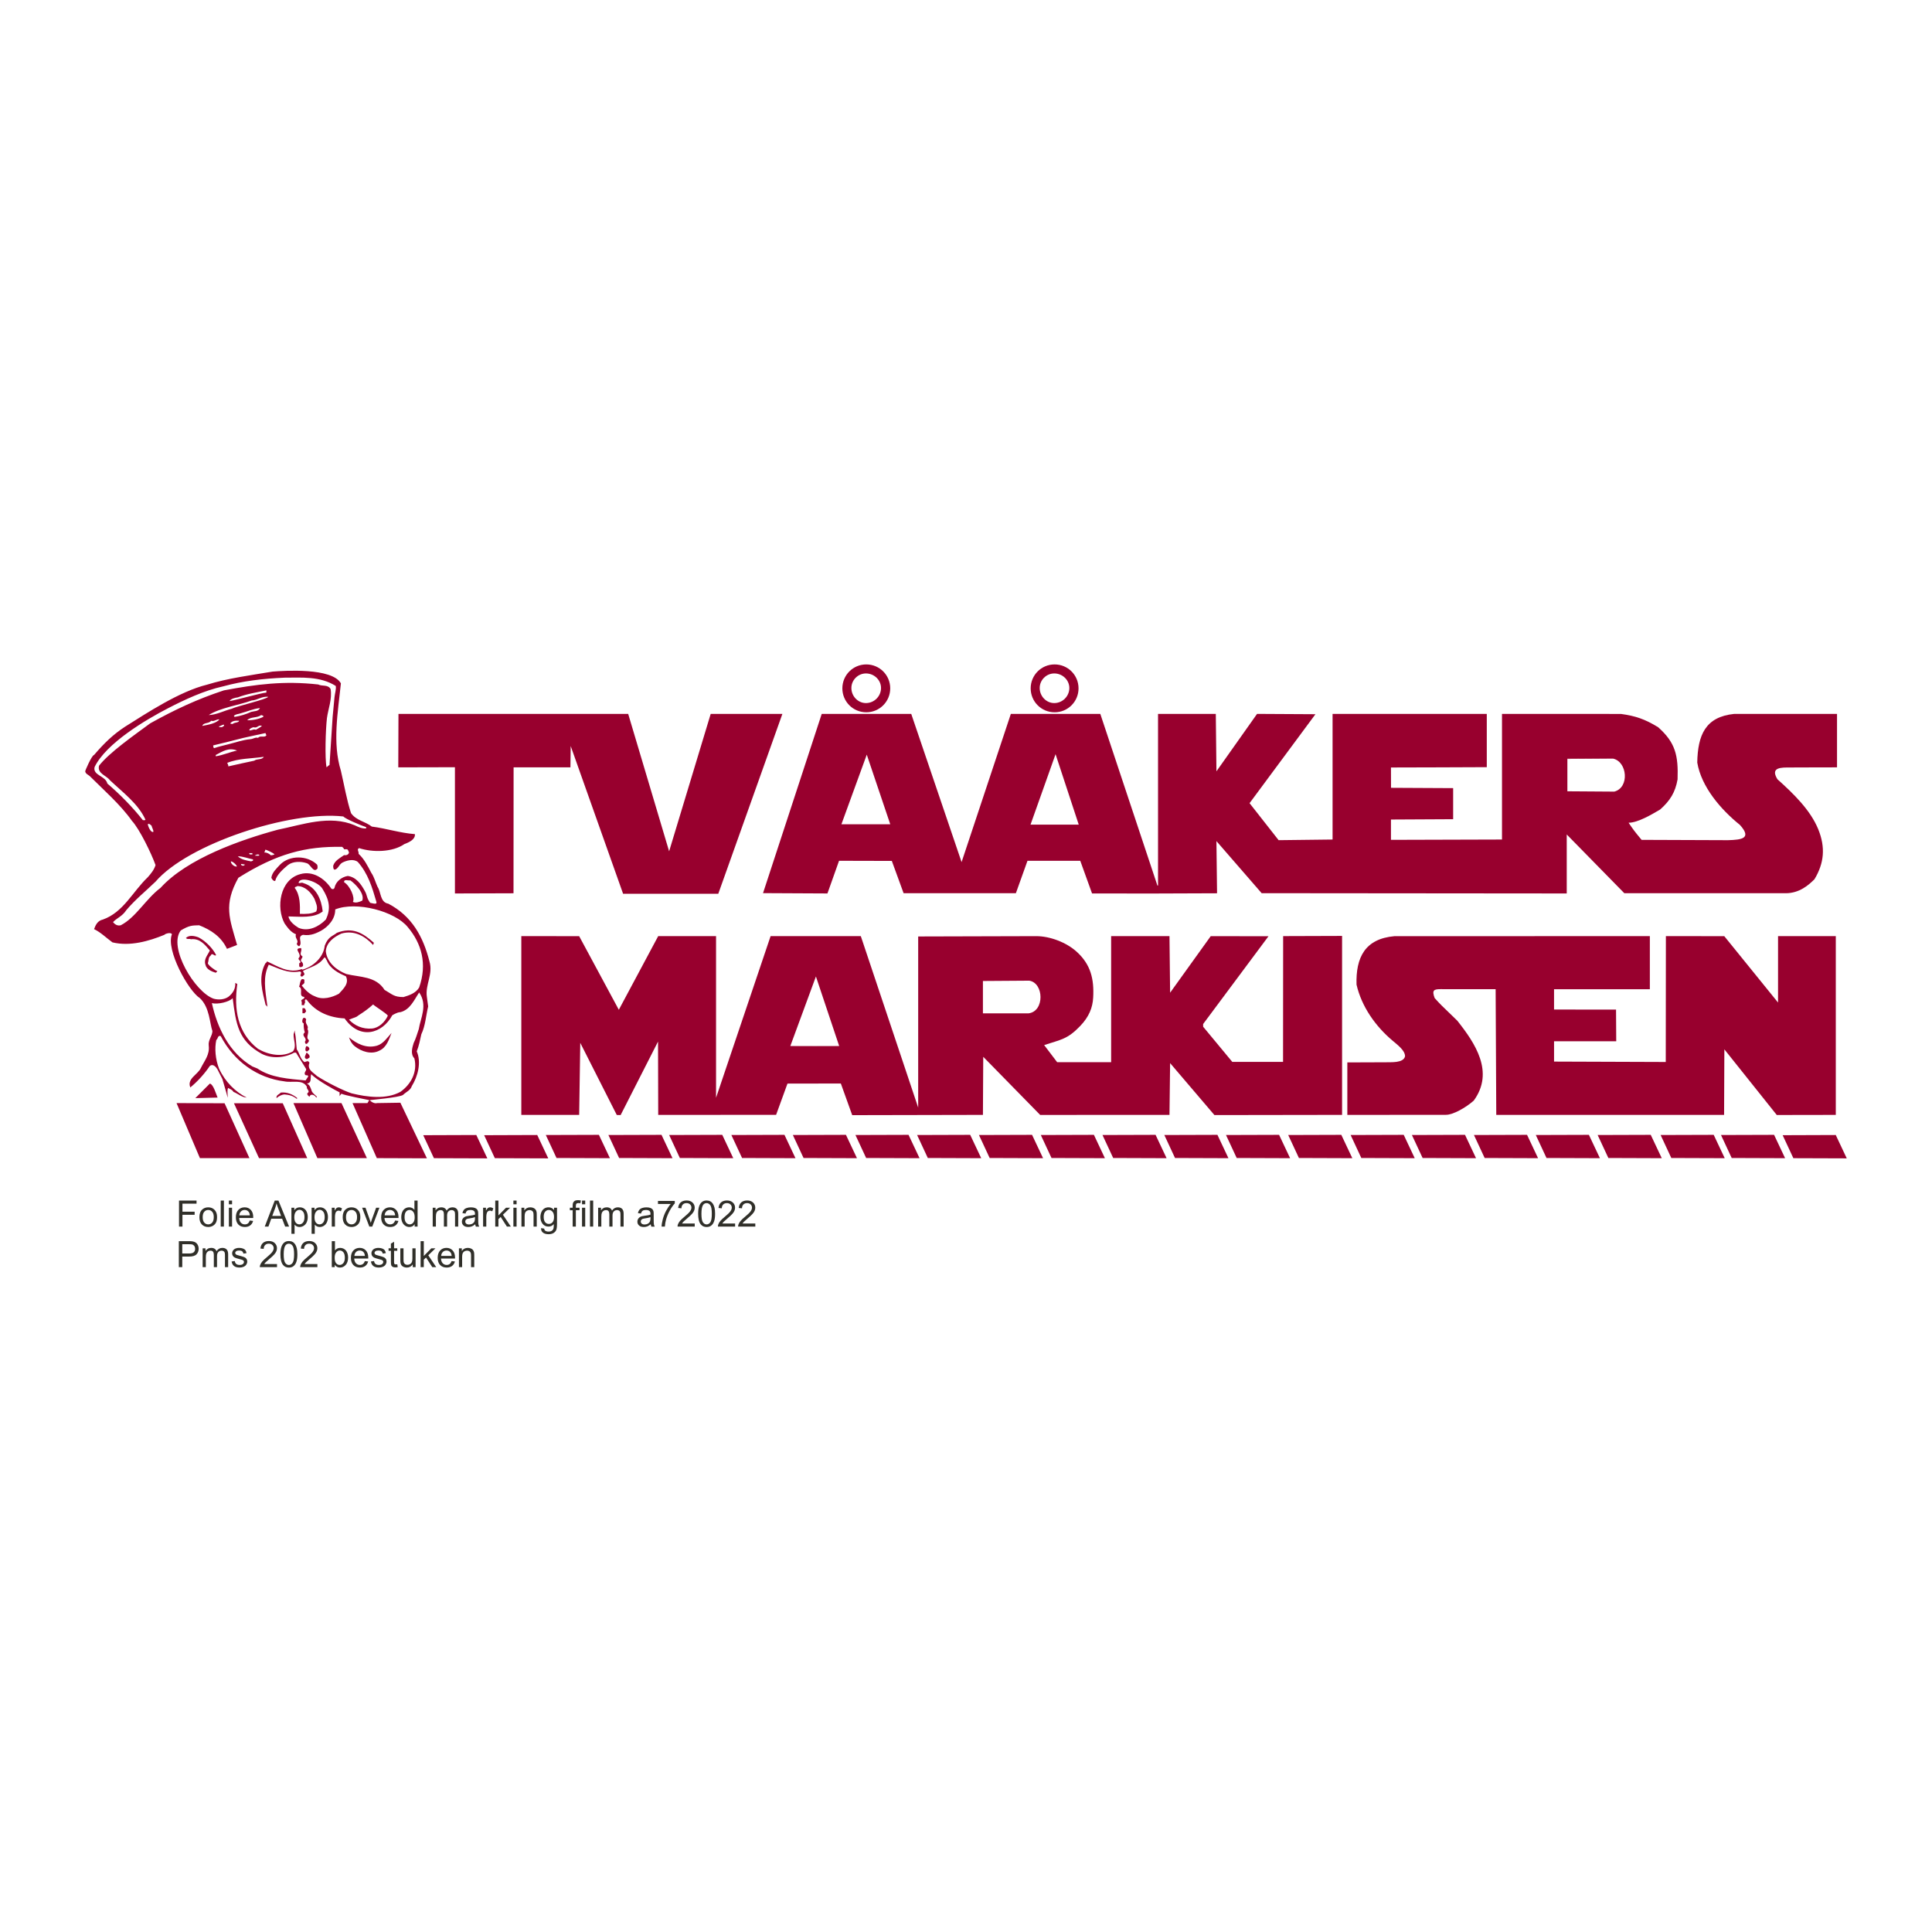 <?xml version="1.0" encoding="utf-8"?>
<!-- Generator: Adobe Illustrator 13.0.0, SVG Export Plug-In . SVG Version: 6.00 Build 14948)  -->
<!DOCTYPE svg PUBLIC "-//W3C//DTD SVG 1.0//EN" "http://www.w3.org/TR/2001/REC-SVG-20010904/DTD/svg10.dtd">
<svg version="1.0" id="Layer_1" xmlns="http://www.w3.org/2000/svg" xmlns:xlink="http://www.w3.org/1999/xlink" x="0px" y="0px"
	 width="192.756px" height="192.756px" viewBox="0 0 192.756 192.756" enable-background="new 0 0 192.756 192.756"
	 xml:space="preserve">
<g>
	<polygon fill-rule="evenodd" clip-rule="evenodd" fill="#FFFFFF" points="0,0 192.756,0 192.756,192.756 0,192.756 0,0 	"/>
	<polygon fill-rule="evenodd" clip-rule="evenodd" fill="#98002E" points="43.292,115.552 42.225,113.259 47.521,113.24 
		48.621,115.57 43.292,115.552 	"/>
	<polygon fill-rule="evenodd" clip-rule="evenodd" fill="#98002E" points="49.371,115.552 48.304,113.259 53.601,113.24 
		54.699,115.57 49.371,115.552 	"/>
	<polygon fill-rule="evenodd" clip-rule="evenodd" fill="#98002E" points="55.523,115.533 54.457,113.24 59.753,113.223 
		60.852,115.552 55.523,115.533 	"/>
	<polygon fill-rule="evenodd" clip-rule="evenodd" fill="#98002E" points="61.768,115.533 60.701,113.24 65.998,113.223 
		67.096,115.552 61.768,115.533 	"/>
	<polygon fill-rule="evenodd" clip-rule="evenodd" fill="#98002E" points="67.828,115.533 66.762,113.24 72.059,113.223 
		73.157,115.552 67.828,115.533 	"/>
	<polygon fill-rule="evenodd" clip-rule="evenodd" fill="#98002E" points="74.036,115.533 72.969,113.24 78.266,113.223 
		79.365,115.552 74.036,115.533 	"/>
	<polygon fill-rule="evenodd" clip-rule="evenodd" fill="#98002E" points="80.17,115.533 79.104,113.24 84.4,113.223 
		85.499,115.552 80.17,115.533 	"/>
	<polygon fill-rule="evenodd" clip-rule="evenodd" fill="#98002E" points="86.415,115.533 85.348,113.24 90.645,113.223 
		91.743,115.552 86.415,115.533 	"/>
	<polygon fill-rule="evenodd" clip-rule="evenodd" fill="#98002E" points="92.567,115.533 91.5,113.24 96.797,113.223 
		97.896,115.552 92.567,115.533 	"/>
	<polygon fill-rule="evenodd" clip-rule="evenodd" fill="#98002E" points="98.738,115.533 97.671,113.24 102.968,113.223 
		104.066,115.552 98.738,115.533 	"/>
	<polygon fill-rule="evenodd" clip-rule="evenodd" fill="#98002E" points="104.909,115.533 103.842,113.24 109.14,113.223 
		110.237,115.552 104.909,115.533 	"/>
	<polygon fill-rule="evenodd" clip-rule="evenodd" fill="#98002E" points="111.062,115.533 109.995,113.24 115.292,113.223 
		116.391,115.552 111.062,115.533 	"/>
	<polygon fill-rule="evenodd" clip-rule="evenodd" fill="#98002E" points="117.232,115.533 116.165,113.24 121.463,113.223 
		122.561,115.552 117.232,115.533 	"/>
	<polygon fill-rule="evenodd" clip-rule="evenodd" fill="#98002E" points="123.385,115.533 122.318,113.24 127.615,113.223 
		128.714,115.552 123.385,115.533 	"/>
	<polygon fill-rule="evenodd" clip-rule="evenodd" fill="#98002E" points="129.593,115.533 128.525,113.24 133.822,113.223 
		134.921,115.552 129.593,115.533 	"/>
	<polygon fill-rule="evenodd" clip-rule="evenodd" fill="#98002E" points="135.818,115.533 134.752,113.24 140.049,113.223 
		141.147,115.552 135.818,115.533 	"/>
	<polygon fill-rule="evenodd" clip-rule="evenodd" fill="#98002E" points="141.934,115.533 140.867,113.24 146.165,113.223 
		147.264,115.552 141.934,115.533 	"/>
	<polygon fill-rule="evenodd" clip-rule="evenodd" fill="#98002E" points="148.124,115.533 147.057,113.24 152.354,113.223 
		153.452,115.552 148.124,115.533 	"/>
	<polygon fill-rule="evenodd" clip-rule="evenodd" fill="#98002E" points="154.294,115.533 153.228,113.24 158.525,113.223 
		159.623,115.552 154.294,115.533 	"/>
	<polygon fill-rule="evenodd" clip-rule="evenodd" fill="#98002E" points="160.466,115.533 159.398,113.24 164.695,113.223 
		165.794,115.552 160.466,115.533 	"/>
	<polygon fill-rule="evenodd" clip-rule="evenodd" fill="#98002E" points="166.746,115.533 165.68,113.24 170.977,113.223 
		172.075,115.552 166.746,115.533 	"/>
	<polygon fill-rule="evenodd" clip-rule="evenodd" fill="#98002E" points="172.771,115.533 171.704,113.24 177.001,113.223 
		178.1,115.552 172.771,115.533 	"/>
	<polygon fill-rule="evenodd" clip-rule="evenodd" fill="#98002E" points="178.923,115.552 177.856,113.259 183.153,113.24 
		184.252,115.57 178.923,115.552 	"/>
	<path fill-rule="evenodd" clip-rule="evenodd" fill="#98002E" d="M52.012,111.234V93.397l5.771,0.004l3.957,7.344l3.93-7.349h5.771
		v16.128l5.443-16.128h8.999l5.725,17.108c0-5.712,0-11.365,0-17.072c3.925-0.013,7.85-0.022,11.779-0.032
		c1.386,0,3.013,0.629,4.034,1.555c1.399,1.267,1.75,2.726,1.646,4.577c-0.055,0.994-0.405,1.905-1.299,2.836
		c-1.263,1.316-1.888,1.344-3.592,1.9l1.299,1.709h5.384c0-4.193,0-8.388,0-12.581h5.821l0.063,5.647l4.053-5.643l5.762,0.009
		l-6.52,8.757v0.269c0.967,1.167,1.938,2.339,2.909,3.511c1.687,0,3.373,0,5.064,0l0.009-12.55l5.88-0.019v17.855l-12.736,0.019
		c-1.477-1.728-2.948-3.455-4.421-5.183c-0.023,1.741-0.046,3.423-0.063,5.164l-12.901,0.005l-5.68-5.799
		c-0.014,1.951-0.022,3.844-0.031,5.794l-13.042,0.027l-1.135-3.158l-5.324,0.009l-1.135,3.118l-11.761,0.004l-0.018-7.315
		l-3.733,7.334l-0.383-0.009l-3.643-7.198l-0.109,7.188H52.012L52.012,111.234z"/>
	<path fill-rule="evenodd" clip-rule="evenodd" fill="#CE9797" d="M78.852,104.36c1.623,0,3.246,0,4.873,0
		C83.739,104.393,78.834,104.393,78.852,104.36L78.852,104.36z"/>
	<polygon fill-rule="evenodd" clip-rule="evenodd" fill="#FFFFFF" points="78.852,104.36 81.405,97.423 83.725,104.36 
		78.852,104.36 	"/>
	<path fill-rule="evenodd" clip-rule="evenodd" fill="#FFFFFF" d="M98.066,101.102v-3.228l4.622-0.032
		c1.463,0.219,1.554,3.05-0.064,3.26H98.066L98.066,101.102z"/>
	<path fill-rule="evenodd" clip-rule="evenodd" fill="#CE9797" d="M125.858,89.172c10.152-0.014,20.304-0.023,30.456-0.032
		c0.018,0,0.041,0,0.063,0C146.203,89.149,136.028,89.158,125.858,89.172L125.858,89.172z"/>
	<path fill-rule="evenodd" clip-rule="evenodd" fill="#98002E" d="M56.939,74.434c-0.009,0.702-0.018,1.422-0.027,2.125h-5.67
		l-0.009,12.563l-5.844,0.019c0-4.18,0-8.42,0-12.595l-5.652,0.014c0-1.773,0.019-3.565,0.019-5.333h22.919l4.084,13.708
		l4.148-13.708h7.152l-6.396,17.947h-9.495L56.939,74.434L56.939,74.434z"/>
	<path fill-rule="evenodd" clip-rule="evenodd" fill="#98002E" d="M88.977,85.894l-5.265-0.013l-1.158,3.259l-6.427-0.032
		l5.857-17.883c2.977,0,5.954,0,8.93,0l5.023,14.788l4.915-14.788h8.925l5.698,17.126h0.063V71.225h5.763l0.063,5.73l4.053-5.73
		l5.825,0.032l-6.573,8.875l2.899,3.692l5.383-0.064V71.225h15.386v5.315c-3.178,0.009-6.382,0.032-9.56,0.032l0.005,2.028
		l6.199,0.032v3.1l-6.145,0.032c-0.022,0-0.041,0-0.06,0c0,0.675,0,1.349,0,2.028c0.019,0,0.037,0,0.06,0
		c3.67-0.014,7.344-0.022,11.018-0.032V71.225l11.875,0.005c1.432,0.196,2.375,0.51,3.701,1.322c1.746,1.545,2.02,2.844,1.942,5.206
		c-0.229,1.299-0.752,2.133-1.741,3.009c-0.825,0.483-2.212,1.317-3.146,1.317c0.542,0.793,0.542,0.793,1.299,1.709l8.611,0.032
		c1.403-0.037,2.406-0.178,1.198-1.522c-1.9-1.527-3.847-3.788-4.257-6.222c0.05-2.74,0.807-4.563,3.688-4.855
		c3.419,0,6.838,0,10.256,0v5.333c-1.668,0.009-3.336,0-5,0.014c-0.971,0-1.541,0.205-0.943,1.176
		c1.591,1.427,3.282,3.059,4.07,4.987c0.734,1.805,0.593,3.373-0.374,4.982c-0.565,0.565-1.49,1.399-2.872,1.399l-16.104-0.004
		l-5.743-5.858c0,1.96,0,3.92,0,5.885l-30.438-0.027l-4.513-5.197l0.063,5.206c-4.106,0.023-8.364,0.032-12.472,0.019l-1.176-3.259
		h-5.266l-1.157,3.232H90.152L88.977,85.894L88.977,85.894z"/>
	<polygon fill-rule="evenodd" clip-rule="evenodd" fill="#FFFFFF" points="107.625,82.271 102.816,82.271 105.313,75.246 
		107.625,82.271 	"/>
	<polygon fill-rule="evenodd" clip-rule="evenodd" fill="#FFFFFF" points="83.948,82.238 86.478,75.291 88.821,82.238 
		83.948,82.238 	"/>
	<path fill-rule="evenodd" clip-rule="evenodd" fill="#FFFFFF" d="M161.06,78.979c-1.564-0.014-3.123-0.023-4.682-0.032
		c0-1.076,0-2.152,0-3.228c1.518-0.014,3.036-0.023,4.559-0.032C162.367,76.002,162.591,78.578,161.06,78.979L161.06,78.979z"/>
	<path fill-rule="evenodd" clip-rule="evenodd" fill="#CE9797" d="M156.378,75.72c0-0.014,0-0.023,0-0.032c1.518,0,3.036,0,4.559,0
		C159.414,75.697,157.896,75.706,156.378,75.72L156.378,75.72z"/>
	<path fill-rule="evenodd" clip-rule="evenodd" fill="#E0C2C3" d="M39.69,71.225c5.36-0.014,10.721-0.023,16.082-0.032
		c-5.342,0.009-10.68,0.018-16.018,0.032C39.731,71.225,39.708,71.225,39.69,71.225L39.69,71.225z"/>
	<path fill-rule="evenodd" clip-rule="evenodd" fill="#98002E" d="M86.394,67.189c0.826,0,1.506,0.661,1.506,1.451
		c0,0.827-0.68,1.506-1.506,1.506c-0.79,0-1.451-0.679-1.451-1.506C84.942,67.85,85.604,67.189,86.394,67.189L86.394,67.189
		L86.394,67.189z M86.43,66.289c1.322,0,2.388,1.065,2.388,2.388s-1.065,2.388-2.388,2.388c-1.323,0-2.388-1.065-2.388-2.388
		S85.107,66.289,86.43,66.289L86.43,66.289z"/>
	<path fill-rule="evenodd" clip-rule="evenodd" fill="#98002E" d="M105.182,67.189c0.826,0,1.506,0.661,1.506,1.451
		c0,0.827-0.68,1.506-1.506,1.506c-0.79,0-1.451-0.679-1.451-1.506C103.73,67.85,104.392,67.189,105.182,67.189L105.182,67.189
		L105.182,67.189z M105.219,66.289c1.322,0,2.387,1.065,2.387,2.388s-1.064,2.388-2.387,2.388s-2.388-1.065-2.388-2.388
		S103.896,66.289,105.219,66.289L105.219,66.289z"/>
	<path fill-rule="evenodd" clip-rule="evenodd" fill="#98002E" d="M33.5,68.438c0.055,0.331-0.092,0.753-0.129,1.139l-0.184,1.946
		l-0.312,4.812c-0.055-0.019-0.257,0.202-0.294,0.22c-0.184-0.9-0.092-3.801,0.037-4.903c0.128-0.955,0.533-1.892,0.368-2.902
		c-0.258-0.478-0.863-0.257-1.231-0.459c-3.434-0.385-6.189-0.018-9.421,0.588c-2.626,0.863-4.904,1.929-7.347,3.288
		c-1.745,1.285-4.077,2.92-5.105,4.224c-0.202,0.79,0.735,0.973,1.083,1.451c1.322,1.249,2.81,2.333,3.545,3.931
		c-0.055,0.11-0.166,0.037-0.257,0.055c-1.028-1.304-2.296-2.589-3.544-3.655C10.542,77.4,9.22,77.364,9.44,76.519
		c1.157-2.369,5.087-4.702,7.328-5.859c1.635-0.845,3.582-1.763,5.51-2.186c1.947-0.532,3.949-0.771,6.116-0.863
		C30.102,67.612,31.92,67.446,33.5,68.438L33.5,68.438L33.5,68.438z M26.576,69.099c-0.625,0.055-2.939,0.735-3.673,0.845
		c0.128-0.221,0.514-0.331,0.826-0.367c0.9-0.349,1.874-0.496,2.847-0.698V69.099L26.576,69.099L26.576,69.099z M26.76,69.521
		c-0.11,0.239-3.141,0.937-3.655,1.194c-0.771,0.202-1.524,0.606-2.277,0.625c1.102-0.716,3.031-0.992,4.28-1.451
		C25.694,69.853,26.135,69.448,26.76,69.521L26.76,69.521L26.76,69.521z M25.933,70.642c-0.147,0.349-0.569,0.293-0.882,0.386
		c-0.514,0.239-1.065,0.404-1.634,0.496c-0.037-0.037-0.092-0.055-0.073-0.11c0.184-0.184,0.477-0.166,0.698-0.257
		C24.666,70.991,25.272,70.715,25.933,70.642L25.933,70.642L25.933,70.642z M26.264,71.523c-0.478,0.239-1.083,0.349-1.598,0.331
		c0.331-0.367,0.992-0.202,1.396-0.514C26.135,71.395,26.319,71.358,26.264,71.523L26.264,71.523L26.264,71.523z M21.893,71.781
		c-0.349,0.386-1.028,0.514-1.708,0.643c0.11-0.367,0.661-0.202,0.881-0.514C21.397,72.02,21.581,71.726,21.893,71.781
		L21.893,71.781L21.893,71.781z M23.858,71.909c-0.037,0.184-0.386,0.166-0.57,0.257c-0.055,0.11-0.165,0.037-0.257,0.055
		l-0.055-0.055C23.196,71.891,23.527,71.891,23.858,71.909L23.858,71.909L23.858,71.909z M22.333,72.295
		c0.092,0.166-0.11,0.166-0.184,0.257c-0.11-0.037-0.257,0.055-0.312-0.074C22.021,72.442,22.149,72.313,22.333,72.295
		L22.333,72.295L22.333,72.295z M26.135,72.423c-0.147,0.147-0.404,0.257-0.606,0.386c-0.257-0.11-0.422,0.11-0.662,0.055
		c0.019-0.165,0.257-0.275,0.441-0.312C25.658,72.699,25.768,72.276,26.135,72.423L26.135,72.423L26.135,72.423z M26.576,73.36
		c-0.147,0.275-0.625-0.019-0.827,0.257c-0.239-0.092-0.496,0.11-0.753,0.128c-0.79,0.074-1.488,0.331-2.223,0.514
		c-0.478,0.129-0.955,0.221-1.414,0.386c-0.073-0.037-0.092-0.202-0.092-0.276c1.01-0.238,2.02-0.496,3.031-0.753
		c0.698-0.166,1.469-0.312,2.185-0.478L26.576,73.36L26.576,73.36L26.576,73.36z M23.656,74.884c-0.735,0.147-1.396,0.459-2.13,0.57
		v-0.129C22.205,74.958,22.829,74.554,23.656,74.884L23.656,74.884L23.656,74.884z M26.319,75.509
		c-0.184,0.331-0.68,0.166-0.955,0.386c-0.863,0.184-1.727,0.368-2.59,0.569c0.037-0.055-0.073-0.312-0.11-0.349
		C23.784,75.656,25.07,75.692,26.319,75.509L26.319,75.509L26.319,75.509z M34.253,81.459c0.22,0.257,1.836,0.918,2.277,1.065v0.128
		c-0.422,0.037-0.79-0.147-1.139-0.312c-2.516-1.065-5.216-0.055-7.677,0.441c-3.729,1.01-9.055,2.884-11.699,5.804
		c-1.451,1.083-2.461,2.957-3.967,3.729c-0.349,0.091-0.606-0.11-0.772-0.312c0.386-0.422,0.918-0.569,1.323-1.194
		c0.918-1.083,1.855-1.818,2.92-2.847C18.752,84.196,28.927,80.854,34.253,81.459L34.253,81.459L34.253,81.459z M15.134,82.396
		c-0.018,0.092,0.257,0.551,0.147,0.606c-0.258,0.074-0.533-0.606-0.533-0.79C14.932,82.157,15.023,82.305,15.134,82.396
		L15.134,82.396L15.134,82.396z M27.384,85.225c-0.037,0.073-0.293,0.11-0.367,0.11c-0.11-0.146-0.44-0.312-0.643-0.275l0.11-0.293
		C26.668,84.82,27.219,85.078,27.384,85.225L27.384,85.225L27.384,85.225z M25.18,85.243c-0.11-0.018-0.331,0.074-0.312-0.128h0.312
		V85.243L25.18,85.243L25.18,85.243z M25.878,85.316c-0.019,0.11-0.349,0.037-0.441,0.055
		C25.474,85.298,25.768,85.169,25.878,85.316L25.878,85.316L25.878,85.316z M25.235,85.739c0.073,0.184-0.11,0.147-0.184,0.202
		c-0.477-0.092-1.01-0.184-1.322-0.514C24.28,85.445,24.739,85.647,25.235,85.739L25.235,85.739L25.235,85.739z M31.626,86.253
		c0.073,0.11,0.055,0.239,0.055,0.386c-0.404,0.533-0.68-0.404-1.065-0.514c-0.587-0.202-1.396-0.202-1.892,0.184
		c-0.478,0.404-1.12,0.955-1.267,1.58c-0.184,0.037-0.312-0.166-0.386-0.312c0.073-0.533,0.514-0.918,0.881-1.323
		C28.89,85.316,30.635,85.316,31.626,86.253L31.626,86.253L31.626,86.253z M23.637,86.455c-0.257,0.037-0.606-0.257-0.606-0.514
		C23.196,85.922,23.601,86.271,23.637,86.455L23.637,86.455L23.637,86.455z M24.427,86.253c-0.036,0.166-0.385,0.166-0.385-0.055
		L24.427,86.253L24.427,86.253L24.427,86.253z M32.196,88.714c0.643,1.046,0.845,1.928,0.312,3.03
		c-0.716,0.735-1.763,1.231-2.718,0.827c-0.386-0.239-0.937-0.643-1.01-1.139c1.12,0.018,2.535,0.202,3.416-0.496
		c-0.128-1.212-0.643-2.442-1.928-2.828c-0.202-0.11-0.294,0.037-0.478-0.018C29.9,87.336,31.847,87.998,32.196,88.714
		L32.196,88.714L32.196,88.714z M36.145,89.853c-0.275,0.129-0.625,0.275-0.937,0.129c0.239-0.422-0.293-1.616-0.881-1.965
		c-0.019-0.349,0.422-0.128,0.624-0.184C35.447,88.182,36.402,89.137,36.145,89.853L36.145,89.853L36.145,89.853z M31.369,89.669
		c0.129,0.386,0.386,0.808,0.184,1.267c-0.459,0.257-1.046,0.257-1.634,0.239c0.019-0.845,0.037-1.873-0.514-2.589
		c0.055-0.165,0.165-0.073,0.257-0.184C30.451,88.42,31.002,89.008,31.369,89.669L31.369,89.669L31.369,89.669z M21.562,95.289
		c-0.165,0.184-0.386-0.312-0.533,0.037c-0.275,0.202-0.184,0.496-0.294,0.771c0.019,0.202,0.716,0.716,0.937,0.79
		c0.019,0.055-0.129,0.129-0.147,0.166c-0.404-0.129-0.937-0.331-1.029-0.809c-0.184-0.551,0.221-0.937,0.441-1.414
		c-0.514-0.606-1.01-1.23-1.892-1.121c-0.202-0.092-0.331,0.055-0.496-0.128c0.312-0.312,0.845-0.22,1.268-0.055
		C20.497,93.875,21.231,94.61,21.562,95.289L21.562,95.289L21.562,95.289z M30.047,94.591c0.11,0.331-0.257,0.606,0.129,0.826
		c0.018,0.202-0.221,0.275-0.129,0.496c0.147,0.11,0.221,0.257,0.184,0.459c-0.073,0.092-0.184,0.128-0.312,0.11
		c-0.128-0.074-0.037-0.239-0.074-0.368c0.368-0.165-0.128-0.312-0.055-0.514C30.23,95.179,29.147,94.61,30.047,94.591
		L30.047,94.591L30.047,94.591z M26.135,105.151c0.992,0.496,2.259,0.404,3.214-0.128h0.184l1.01,1.634
		c0.037,0.202-0.202,0.294-0.129,0.515c0.056,0.221,0.349,0,0.331,0.238l-0.257,0.386c-1.69-0.165-3.435-0.257-4.812-1.193
		L25.18,106.4c-2.314-1.359-3.508-3.875-4.041-6.318c0.587,0.147,1.726-0.109,2.075-0.495
		C23.545,102.14,23.748,103.848,26.135,105.151L26.135,105.151L26.135,105.151z M38.697,101.331c-0.294,0.644-0.9,1.23-1.598,1.286
		c-0.9,0.073-1.708-0.275-2.277-0.882c0.643-0.275,0.679-0.202,0.955-0.44c0.496-0.312,0.991-0.661,1.451-1.084
		C37.265,100.303,38.569,101.111,38.697,101.331L38.697,101.331L38.697,101.331z M30.543,100.909
		c-0.037,0.073-0.147,0.092-0.129,0.184h-0.238v-0.496C30.47,100.523,30.47,100.707,30.543,100.909L30.543,100.909L30.543,100.909z
		 M30.543,101.735c-0.165,0.404,0.312,0.606,0.128,0.937c0.257,0.367-0.221,0.826,0.128,1.084c0.074,0.165-0.091,0.275-0.184,0.386
		c-0.184,0.055-0.146-0.11-0.202-0.202c0.331-0.367-0.44-0.588,0-0.937c-0.092-0.275-0.128-0.569-0.11-0.9
		c-0.22-0.073-0.147-0.367-0.074-0.496C30.341,101.46,30.543,101.606,30.543,101.735L30.543,101.735L30.543,101.735z
		 M39.064,103.058c-0.257,0.643-0.478,1.433-1.212,1.764c-0.808,0.422-1.8,0.092-2.461-0.441c-0.294-0.238-0.459-0.551-0.569-0.882
		c0.734,0.606,1.689,1.139,2.792,0.827C38.238,104.142,38.642,103.517,39.064,103.058L39.064,103.058L39.064,103.058z
		 M30.874,104.637c0,0.11-0.129,0.166-0.202,0.258c-0.312,0.055-0.184-0.386-0.128-0.515
		C30.745,104.38,30.818,104.472,30.874,104.637L30.874,104.637L30.874,104.637z M30.874,105.519
		c-0.11,0.037-0.184,0.184-0.331,0.129c-0.275-0.147-0.019-0.386,0-0.569l0.073-0.055C30.708,105.133,30.965,105.28,30.874,105.519
		L30.874,105.519L30.874,105.519z M31.626,107.355c0.955,0.624,2.645,1.47,3.453,1.727c1.58,0.386,3.453,0.624,4.867-0.147
		c1.065-0.753,1.726-1.983,1.396-3.343c-0.404-0.422-0.221-1.047-0.074-1.523c0.22-0.441,0.349-0.919,0.514-1.396
		c0.166-1.083,0.918-2.388,0.037-3.654c-0.496,0.734-0.9,1.726-1.873,1.965c-0.331,0-0.809,0.312-0.809,0.312
		c-0.991,1.836-3.232,2.498-4.756,0.312c-1.488-0.073-2.865-0.624-3.765-1.836c-0.037-0.019-0.073-0.092-0.128-0.056
		c-0.074,0.037-0.074,0.11-0.074,0.184c0.11,0.092-0.092,0.221-0.055,0.386h-0.257c-0.018-0.146,0.055-0.33-0.055-0.44
		c0.073-0.202,0.367-0.147,0.312-0.386c-0.643-0.036-0.055-0.79-0.515-1.01c0.092-0.257,0.074-0.552,0.257-0.753
		c0.128-0.037,0.331,0,0.257,0.184c0.073,0.257-0.11,0.294-0.257,0.44c0.312,0.404,0.771,0.882,1.323,1.084
		c0.771,0.385,1.708,0.109,2.387-0.258c0.478-0.514,1.047-1.047,0.698-1.744c-0.734-0.312-1.598-0.753-1.91-1.598
		c-0.092-0.074-0.11-0.331-0.257-0.257c-0.551,0.808-1.377,0.918-2.112,1.322c0.019,0.128,0.184,0.22,0.129,0.385
		c-0.092,0.056-0.147,0.184-0.257,0.184c-0.349-0.128,0.166-0.385-0.184-0.514c-1.212,0.221-2.13-0.312-3.104-0.679
		c-0.587,1.23-0.385,2.332-0.128,4.225c-0.018-0.093-0.184-0.202-0.184-0.202c-0.312-1.323-0.771-2.755-0.037-4.133
		c0.037-0.073,0.184-0.11,0.165-0.221c1.065,0.478,2.167,1.249,3.471,0.772l0.074,0.055c1.047-0.294,2.094-1.193,2.222-2.388
		c0.349-0.937,0.826-0.955,1.212-1.285c1.561-0.606,2.589,0,3.691,0.992l-0.074,0.22c-0.79-0.863-1.873-1.506-3.159-1.139
		c-0.734,0.331-1.505,0.881-1.561,1.763c0.11,1.12,1.084,1.91,2.057,2.277c1.359,0.331,2.938,0.202,3.802,1.579
		c0.771,0.441,0.937,0.717,1.892,0.717c0.551-0.165,1.23-0.386,1.561-0.955c0.827-2.351,0.239-4.39-1.12-6.006
		c-1.286-1.616-5.179-2.626-7.254-1.782c0.018,0.937-0.68,1.727-1.451,2.149c-0.349,0.166-0.937,0.515-1.763,0.386
		c-0.643,0.184,0.019,0.79-0.386,1.139c-0.146-0.056-0.183-0.11-0.239-0.257c0.257-0.349-0.238-0.551-0.073-0.937
		c-0.514-0.202-0.827-0.643-1.139-1.083c-0.863-1.58-0.478-4.39,1.58-4.922c1.23-0.349,2.406,0.422,3.085,1.451
		c0.11,0.074,0.239,0.074,0.312-0.073c0.129-0.643,0.698-1.083,1.322-1.194c0.845,0.11,1.341,0.827,1.708,1.506
		c0.257,0.441,0.146,0.643,0.532,1.176c0.257,0.037,0.753,0.238,0.606-0.147c-0.404-1.396-0.827-2.792-1.837-3.93
		c-0.44-0.349-1.139-0.147-1.561,0.073c-0.331,0.202-0.422,0.661-0.771,0.698c-0.147-0.092-0.11-0.238-0.128-0.386
		c0.147-0.514,0.698-0.79,1.084-1.065c0.22,0.037,0.44-0.037,0.496-0.257c-0.055-0.11-0.055-0.239-0.184-0.331h-0.312
		c0-0.092-0.129-0.165-0.184-0.239c-3.636-0.073-6.538,0.68-10.358,3.086c-1.506,2.7-0.881,4.077-0.128,6.703l-1.01,0.386
		c-0.569-1.212-1.598-1.892-2.773-2.351c-0.698,0.018-0.973,0-1.836,0.514c-1.286,1.672,1.414,6.171,3.288,6.814
		c0.478,0.129,1.047,0.092,1.451-0.184c0.478-0.367,0.735-0.826,0.698-1.396l0.202,0.11c-0.349,2.497,0,4.866,2.057,6.464
		c1.029,0.606,2.443,0.882,3.49,0.258c0.404-0.496,0.037-1.139,0.073-1.708l0.11-0.386c0,0.22,0.11,0.605,0.11,0.882l0.092,1.01
		c0.294,0.404,0.331,0.918,0.753,1.268c0.202-0.019,0.367-0.221,0.514,0.073C30.616,106.713,31.223,106.97,31.626,107.355
		L31.626,107.355L31.626,107.355z M31.057,107.172c-0.147,0.367,0.11,0.845-0.441,0.937c0.312,0.146,0.368,0.423,0.496,0.771
		c0.11,0.22,0.349,0.367,0.514,0.551l-0.074,0.073c-0.128-0.238-0.551-0.459-0.679-0.073c-0.055-0.073-0.275-0.184-0.202-0.367
		c0.331-0.202-0.128-0.386-0.055-0.643c-0.44-0.771-1.469-0.367-2.241-0.533c-2.681-0.33-5.014-1.965-6.354-4.518
		c-0.312-0.11-0.257,0.275-0.44,0.386c-0.184,0.845-0.092,1.928,0.275,2.865c0.625,1.34,1.653,2.332,2.755,2.883
		c-0.514-0.036-0.863-0.386-1.323-0.569c-0.11-0.22-0.349-0.275-0.514-0.386c-0.146,0.092-0.037,0.827-0.055,0.974
		c-0.147-0.588-0.404-1.396-0.533-1.873l-0.496-0.974c-0.147-0.238-0.441-0.569-0.753-0.33c-0.514,0.771-1.23,1.561-1.947,2.148
		c-0.367-0.882,0.771-1.286,1.065-1.965c0.349-0.698,0.881-1.305,0.771-2.204c-0.073-0.569,0.349-0.937,0.368-1.451
		c-0.276-0.79-0.276-2.369-1.249-3.287c-1.157-0.735-3.416-4.831-2.792-6.374c-0.092-0.238-0.68-0.055-0.753,0.055
		c-1.524,0.625-3.416,1.176-5.179,0.753c-0.606-0.44-1.176-1.01-1.836-1.322c0.165-0.44,0.367-0.845,0.881-0.955
		c2.057-0.734,2.957-2.773,4.481-4.224c0.293-0.331,0.643-0.753,0.771-1.212c-0.404-1.139-1.598-3.6-2.351-4.408
		c-1.139-1.616-2.829-3.085-4.224-4.481c-0.202-0.165-0.386-0.202-0.441-0.459c-0.019-0.055,0.661-1.616,0.882-1.635
		c1.01-1.175,1.891-2.039,3.104-2.828c2.112-1.322,5.399-3.508,8.173-4.188c2.075-0.643,4.353-0.937,6.538-1.304
		c1.157-0.092,5.932-0.404,6.814,1.175c-0.294,2.865-0.863,5.933,0,8.724c0.331,1.414,0.569,2.865,1.01,4.224
		c0.515,0.735,1.414,0.826,2.076,1.341c1.451,0.184,2.828,0.643,4.297,0.753c0.055,0.515-0.551,0.808-1.047,0.992
		c-1.194,0.826-3.177,0.845-4.518,0.404c-0.275,0.128,0,0.349-0.055,0.569c0.569,0.514,0.918,1.23,1.267,1.892
		c0.294,0.422,0.404,0.918,0.625,1.396c0.367,0.551,0.239,1.543,1.083,1.69c2.369,1.249,3.471,3.306,4.096,5.748
		c0.386,1.304-0.441,2.333-0.257,3.545l0.129,0.955c-0.221,0.918-0.276,1.929-0.68,2.773c-0.128,0.569-0.238,1.157-0.458,1.708
		c0.477,1.102,0.11,2.498-0.496,3.471c-0.128,0.423-0.588,0.588-0.881,0.882c-0.404,0.257-3.233,0.496-3.325,0.515
		c0.184,0.201,0.515,0.367,0.735,0.293l2.333-0.036l2.645,5.546l-4.996-0.018l-2.424-5.492h1.488l0.184-0.293
		c-0.11-0.019-2.626-0.515-2.773-0.644l-0.257,0.312c0.128-0.092,0.037-0.275,0.074-0.44
		C33.445,108.77,31.608,107.777,31.057,107.172L31.057,107.172L31.057,107.172z M21.709,109.504l-2.223,0.056l1.451-1.451
		C21.287,108.182,21.543,109.118,21.709,109.504L21.709,109.504L21.709,109.504z M29.662,109.56l-0.056,0.073
		c-0.349-0.294-0.752-0.404-1.212-0.441c-0.312,0.019-0.569,0.166-0.808,0.368c-0.037-0.331,0.257-0.35,0.423-0.552
		C28.651,108.935,29.221,109.191,29.662,109.56L29.662,109.56L29.662,109.56z M22.407,110.073l2.479,5.474h-4.94l-2.333-5.492
		L22.407,110.073L22.407,110.073L22.407,110.073z M28.21,110.073l2.442,5.474h-4.812l-2.498-5.474H28.21L28.21,110.073
		L28.21,110.073z M34.069,110.055l2.535,5.492h-4.94l-2.387-5.492H34.069L34.069,110.055z"/>
	<path fill-rule="evenodd" clip-rule="evenodd" fill="#98002E" d="M166.193,105.954l0.013-12.557l5.825,0.004l5.365,6.624v-6.628
		h5.762v17.837l-5.889,0.01l-5.229-6.551l-0.027,6.541h-4.104h-1.723h-16.903l-0.063-12.54l-5.488-0.005
		c-0.679,0-0.889,0.105-0.597,0.885c0.547,0.611,0.547,0.611,2.256,2.257c1.792,2.256,3.72,5.128,1.646,7.977
		c-0.82,0.725-2.069,1.413-2.753,1.418l-9.86,0.009v-5.237l3.784-0.014c0.561-0.022,1.81,0.101,1.974-0.593
		c0.004-0.579-0.707-1.107-1.249-1.567c-1.7-1.432-3.086-3.388-3.592-5.589c-0.078-2.694,0.829-4.572,3.788-4.833l25.477-0.004
		v5.297c-3.177,0-6.382,0-9.559,0v2.028l6.186,0.005l0.019,3.159c-2.061,0-4.144,0-6.204,0c0,0.675,0,1.35,0,2.028L166.193,105.954
		L166.193,105.954z"/>
	<path fill-rule="evenodd" clip-rule="evenodd" fill="#302F29" d="M17.86,122.376v-2.593h1.749v0.306h-1.406v0.803h1.216v0.306
		h-1.216v1.179H17.86L17.86,122.376L17.86,122.376z M19.895,121.437c0-0.348,0.097-0.605,0.291-0.772
		c0.161-0.14,0.358-0.209,0.59-0.209c0.258,0,0.47,0.084,0.633,0.254c0.164,0.169,0.246,0.402,0.246,0.701
		c0,0.242-0.036,0.432-0.109,0.57c-0.072,0.139-0.178,0.246-0.316,0.323c-0.139,0.076-0.29,0.114-0.454,0.114
		c-0.263,0-0.475-0.084-0.637-0.253C19.976,121.996,19.895,121.754,19.895,121.437L19.895,121.437L19.895,121.437z M20.222,121.437
		c0,0.24,0.053,0.421,0.158,0.54c0.105,0.12,0.237,0.18,0.396,0.18c0.158,0,0.29-0.061,0.395-0.181
		c0.104-0.12,0.157-0.304,0.157-0.55c0-0.232-0.052-0.408-0.158-0.528c-0.106-0.119-0.237-0.179-0.394-0.179
		c-0.159,0-0.291,0.06-0.396,0.179C20.275,121.016,20.222,121.196,20.222,121.437L20.222,121.437L20.222,121.437z M22.021,122.376
		v-2.593h0.318v2.593H22.021L22.021,122.376L22.021,122.376z M22.834,120.149v-0.366h0.319v0.366H22.834L22.834,120.149
		L22.834,120.149z M22.834,122.376v-1.878h0.319v1.878H22.834L22.834,122.376L22.834,122.376z M24.923,121.771l0.329,0.041
		c-0.052,0.192-0.147,0.341-0.288,0.447c-0.141,0.106-0.32,0.159-0.538,0.159c-0.274,0-0.493-0.085-0.653-0.254
		c-0.161-0.169-0.241-0.406-0.241-0.712c0-0.315,0.082-0.562,0.244-0.735c0.164-0.175,0.374-0.262,0.633-0.262
		c0.251,0,0.457,0.085,0.616,0.256s0.239,0.412,0.239,0.722c0,0.02,0,0.048-0.002,0.085h-1.4c0.011,0.207,0.07,0.365,0.175,0.475
		c0.105,0.109,0.236,0.164,0.393,0.164c0.116,0,0.216-0.03,0.299-0.092C24.81,122.003,24.875,121.905,24.923,121.771L24.923,121.771
		L24.923,121.771z M23.878,121.256h1.048c-0.014-0.157-0.054-0.276-0.12-0.355c-0.101-0.122-0.233-0.184-0.394-0.184
		c-0.146,0-0.27,0.049-0.369,0.146C23.944,120.961,23.889,121.092,23.878,121.256L23.878,121.256L23.878,121.256z M26.415,122.376
		l0.996-2.593h0.37l1.061,2.593H28.45l-0.302-0.785h-1.084l-0.284,0.785H26.415L26.415,122.376L26.415,122.376z M27.163,121.311
		h0.879l-0.271-0.718c-0.082-0.218-0.144-0.397-0.184-0.538c-0.033,0.167-0.08,0.332-0.14,0.496L27.163,121.311L27.163,121.311
		L27.163,121.311z M29.075,123.096v-2.598h0.29v0.243c0.068-0.096,0.146-0.167,0.232-0.215c0.085-0.048,0.19-0.071,0.312-0.071
		c0.161,0,0.302,0.041,0.424,0.123c0.124,0.083,0.215,0.199,0.278,0.35s0.094,0.315,0.094,0.495c0,0.191-0.035,0.365-0.104,0.519
		c-0.069,0.154-0.169,0.272-0.301,0.354c-0.131,0.082-0.27,0.123-0.415,0.123c-0.106,0-0.201-0.022-0.286-0.067
		s-0.153-0.102-0.208-0.17v0.915H29.075L29.075,123.096L29.075,123.096z M29.363,121.447c0,0.241,0.049,0.42,0.146,0.536
		c0.098,0.115,0.217,0.173,0.356,0.173c0.141,0,0.263-0.06,0.363-0.18c0.101-0.119,0.151-0.305,0.151-0.556
		c0-0.24-0.049-0.419-0.148-0.538c-0.098-0.119-0.216-0.179-0.352-0.179c-0.136,0-0.256,0.063-0.361,0.19
		C29.415,121.021,29.363,121.206,29.363,121.447L29.363,121.447L29.363,121.447z M31.089,123.096v-2.598h0.29v0.243
		c0.068-0.096,0.145-0.167,0.232-0.215c0.085-0.048,0.19-0.071,0.312-0.071c0.16,0,0.302,0.041,0.424,0.123
		c0.123,0.083,0.215,0.199,0.278,0.35s0.094,0.315,0.094,0.495c0,0.191-0.035,0.365-0.104,0.519
		c-0.069,0.154-0.169,0.272-0.301,0.354c-0.131,0.082-0.27,0.123-0.415,0.123c-0.106,0-0.201-0.022-0.286-0.067
		s-0.153-0.102-0.208-0.17v0.915H31.089L31.089,123.096L31.089,123.096z M31.377,121.447c0,0.241,0.049,0.42,0.146,0.536
		c0.098,0.115,0.217,0.173,0.355,0.173c0.142,0,0.263-0.06,0.364-0.18c0.101-0.119,0.151-0.305,0.151-0.556
		c0-0.24-0.049-0.419-0.148-0.538c-0.098-0.119-0.216-0.179-0.353-0.179c-0.136,0-0.256,0.063-0.36,0.19
		C31.429,121.021,31.377,121.206,31.377,121.447L31.377,121.447L31.377,121.447z M33.101,122.376v-1.878h0.286v0.284
		c0.073-0.133,0.141-0.221,0.203-0.264c0.062-0.042,0.13-0.063,0.204-0.063c0.107,0,0.216,0.034,0.327,0.103l-0.11,0.296
		c-0.077-0.047-0.155-0.07-0.233-0.07c-0.07,0-0.132,0.021-0.188,0.063s-0.095,0.1-0.118,0.174
		c-0.036,0.113-0.053,0.237-0.053,0.372v0.983H33.101L33.101,122.376L33.101,122.376z M34.191,121.437
		c0-0.348,0.096-0.605,0.29-0.772c0.161-0.14,0.358-0.209,0.59-0.209c0.259,0,0.47,0.084,0.633,0.254
		c0.164,0.169,0.246,0.402,0.246,0.701c0,0.242-0.037,0.432-0.109,0.57s-0.178,0.246-0.316,0.323
		c-0.139,0.076-0.29,0.114-0.454,0.114c-0.262,0-0.475-0.084-0.637-0.253C34.272,121.996,34.191,121.754,34.191,121.437
		L34.191,121.437L34.191,121.437z M34.519,121.437c0,0.24,0.052,0.421,0.157,0.54c0.105,0.12,0.237,0.18,0.396,0.18
		c0.158,0,0.29-0.061,0.395-0.181c0.104-0.12,0.157-0.304,0.157-0.55c0-0.232-0.053-0.408-0.158-0.528
		c-0.106-0.119-0.237-0.179-0.394-0.179c-0.159,0-0.291,0.06-0.396,0.179C34.571,121.016,34.519,121.196,34.519,121.437
		L34.519,121.437L34.519,121.437z M36.846,122.376l-0.715-1.878h0.336l0.403,1.124c0.043,0.121,0.083,0.248,0.12,0.379
		c0.028-0.1,0.067-0.218,0.118-0.357l0.417-1.146h0.328l-0.711,1.878H36.846L36.846,122.376L36.846,122.376z M39.421,121.771
		l0.329,0.041c-0.052,0.192-0.148,0.341-0.288,0.447c-0.141,0.106-0.32,0.159-0.538,0.159c-0.275,0-0.493-0.085-0.653-0.254
		c-0.162-0.169-0.242-0.406-0.242-0.712c0-0.315,0.082-0.562,0.244-0.735c0.163-0.175,0.374-0.262,0.633-0.262
		c0.251,0,0.456,0.085,0.615,0.256c0.16,0.171,0.239,0.412,0.239,0.722c0,0.02,0,0.048-0.002,0.085h-1.4
		c0.012,0.207,0.07,0.365,0.175,0.475c0.105,0.109,0.235,0.164,0.392,0.164c0.117,0,0.216-0.03,0.299-0.092
		C39.308,122.003,39.373,121.905,39.421,121.771L39.421,121.771L39.421,121.771z M38.376,121.256h1.048
		c-0.014-0.157-0.054-0.276-0.12-0.355c-0.102-0.122-0.233-0.184-0.395-0.184c-0.146,0-0.269,0.049-0.369,0.146
		C38.442,120.961,38.387,121.092,38.376,121.256L38.376,121.256L38.376,121.256z M41.369,122.376v-0.237
		c-0.119,0.187-0.294,0.279-0.525,0.279c-0.15,0-0.288-0.041-0.413-0.124c-0.125-0.082-0.223-0.197-0.292-0.346
		c-0.069-0.147-0.104-0.317-0.104-0.51c0-0.188,0.032-0.357,0.094-0.511c0.063-0.152,0.156-0.27,0.281-0.351s0.265-0.122,0.42-0.122
		c0.113,0,0.213,0.023,0.301,0.071c0.089,0.048,0.161,0.11,0.216,0.187v-0.93h0.316v2.593H41.369L41.369,122.376L41.369,122.376z
		 M40.362,121.438c0,0.24,0.05,0.42,0.152,0.539s0.221,0.179,0.359,0.179c0.139,0,0.257-0.057,0.354-0.171
		c0.097-0.113,0.146-0.287,0.146-0.521c0-0.258-0.05-0.445-0.148-0.565c-0.099-0.121-0.221-0.181-0.366-0.181
		c-0.142,0-0.26,0.058-0.355,0.173S40.362,121.189,40.362,121.438L40.362,121.438L40.362,121.438z M43.171,122.376v-1.878h0.285
		v0.263c0.059-0.092,0.137-0.166,0.235-0.222c0.098-0.056,0.209-0.084,0.334-0.084c0.139,0,0.253,0.028,0.342,0.087
		c0.089,0.058,0.152,0.138,0.188,0.241c0.149-0.219,0.342-0.328,0.581-0.328c0.187,0,0.329,0.052,0.43,0.154
		c0.1,0.104,0.15,0.263,0.15,0.477v1.29h-0.316v-1.184c0-0.128-0.011-0.219-0.031-0.275c-0.021-0.056-0.059-0.101-0.112-0.135
		c-0.055-0.034-0.119-0.052-0.191-0.052c-0.132,0-0.242,0.044-0.329,0.132c-0.087,0.088-0.131,0.229-0.131,0.422v1.092h-0.318
		v-1.221c0-0.142-0.026-0.248-0.078-0.318s-0.137-0.106-0.255-0.106c-0.089,0-0.172,0.023-0.248,0.071
		c-0.076,0.047-0.132,0.116-0.166,0.207c-0.034,0.091-0.051,0.222-0.051,0.393v0.975H43.171L43.171,122.376L43.171,122.376z
		 M47.414,122.144c-0.118,0.101-0.231,0.171-0.34,0.213c-0.109,0.041-0.226,0.062-0.351,0.062c-0.207,0-0.365-0.051-0.476-0.151
		c-0.11-0.101-0.166-0.229-0.166-0.386c0-0.093,0.021-0.177,0.063-0.253c0.042-0.076,0.097-0.137,0.164-0.183
		c0.068-0.046,0.145-0.081,0.229-0.104c0.062-0.017,0.157-0.032,0.283-0.048c0.257-0.03,0.447-0.066,0.568-0.109
		c0.001-0.044,0.002-0.071,0.002-0.083c0-0.13-0.03-0.222-0.091-0.274c-0.081-0.072-0.202-0.107-0.362-0.107
		c-0.15,0-0.26,0.025-0.332,0.078c-0.071,0.053-0.124,0.146-0.159,0.279l-0.311-0.043c0.028-0.133,0.075-0.241,0.14-0.322
		c0.064-0.082,0.159-0.146,0.281-0.189c0.123-0.044,0.265-0.066,0.427-0.066c0.16,0,0.29,0.019,0.391,0.057
		c0.1,0.038,0.174,0.085,0.221,0.143c0.047,0.057,0.08,0.129,0.099,0.217c0.01,0.054,0.016,0.151,0.016,0.293v0.425
		c0,0.296,0.007,0.482,0.021,0.562c0.013,0.078,0.041,0.153,0.081,0.226h-0.333C47.444,122.31,47.423,122.232,47.414,122.144
		L47.414,122.144L47.414,122.144z M47.387,121.433c-0.116,0.048-0.29,0.088-0.52,0.121c-0.131,0.019-0.224,0.039-0.277,0.063
		c-0.054,0.023-0.097,0.058-0.126,0.104c-0.029,0.045-0.044,0.096-0.044,0.15c0,0.086,0.033,0.156,0.097,0.213
		c0.064,0.056,0.158,0.084,0.282,0.084c0.123,0,0.232-0.026,0.327-0.079c0.096-0.055,0.166-0.128,0.211-0.221
		c0.034-0.072,0.051-0.179,0.051-0.318V121.433L47.387,121.433L47.387,121.433z M48.199,122.376v-1.878h0.286v0.284
		c0.073-0.133,0.141-0.221,0.203-0.264c0.062-0.042,0.13-0.063,0.204-0.063c0.107,0,0.216,0.034,0.328,0.103l-0.11,0.296
		c-0.078-0.047-0.156-0.07-0.233-0.07c-0.07,0-0.132,0.021-0.188,0.063c-0.055,0.042-0.094,0.1-0.118,0.174
		c-0.036,0.113-0.053,0.237-0.053,0.372v0.983H48.199L48.199,122.376L48.199,122.376z M49.41,122.376v-2.593h0.319v1.479
		l0.753-0.764h0.412l-0.718,0.696l0.791,1.182h-0.393l-0.621-0.961l-0.225,0.216v0.745H49.41L49.41,122.376L49.41,122.376z
		 M51.221,120.149v-0.366h0.319v0.366H51.221L51.221,120.149L51.221,120.149z M51.221,122.376v-1.878h0.319v1.878H51.221
		L51.221,122.376L51.221,122.376z M52.025,122.376v-1.878h0.286v0.267c0.138-0.207,0.337-0.31,0.597-0.31
		c0.114,0,0.218,0.02,0.312,0.061c0.095,0.041,0.166,0.094,0.213,0.161c0.048,0.065,0.081,0.144,0.1,0.234
		c0.012,0.06,0.018,0.162,0.018,0.31v1.155h-0.319v-1.144c0-0.129-0.012-0.226-0.037-0.291c-0.025-0.063-0.069-0.115-0.132-0.153
		c-0.063-0.038-0.137-0.058-0.222-0.058c-0.136,0-0.252,0.044-0.351,0.129c-0.099,0.087-0.147,0.25-0.147,0.49v1.026H52.025
		L52.025,122.376L52.025,122.376z M53.98,122.531l0.31,0.046c0.013,0.096,0.049,0.165,0.107,0.209
		c0.08,0.059,0.188,0.088,0.324,0.088c0.148,0,0.262-0.029,0.342-0.088c0.081-0.06,0.134-0.142,0.163-0.248
		c0.017-0.064,0.024-0.2,0.023-0.408c-0.139,0.164-0.312,0.246-0.52,0.246c-0.258,0-0.458-0.094-0.599-0.28
		c-0.142-0.186-0.213-0.409-0.213-0.67c0-0.179,0.033-0.345,0.097-0.496c0.065-0.151,0.16-0.269,0.283-0.352
		c0.123-0.082,0.268-0.123,0.434-0.123c0.221,0,0.404,0.09,0.548,0.269v-0.226h0.294v1.623c0,0.292-0.03,0.5-0.089,0.621
		c-0.06,0.123-0.154,0.219-0.283,0.29c-0.129,0.07-0.288,0.105-0.477,0.105c-0.225,0-0.406-0.051-0.543-0.151
		C54.042,122.886,53.976,122.734,53.98,122.531L53.98,122.531L53.98,122.531z M54.244,121.403c0,0.246,0.049,0.426,0.147,0.539
		c0.098,0.113,0.22,0.169,0.368,0.169c0.146,0,0.269-0.056,0.368-0.168c0.099-0.113,0.148-0.289,0.148-0.53
		c0-0.229-0.051-0.403-0.153-0.52s-0.225-0.175-0.369-0.175c-0.141,0-0.261,0.057-0.361,0.172
		C54.293,121.006,54.244,121.177,54.244,121.403L54.244,121.403L54.244,121.403z M57.136,122.376v-1.631h-0.281v-0.247h0.281v-0.2
		c0-0.126,0.011-0.221,0.034-0.281c0.031-0.083,0.084-0.15,0.162-0.201c0.078-0.051,0.186-0.077,0.325-0.077
		c0.09,0,0.188,0.011,0.297,0.032l-0.048,0.277c-0.066-0.012-0.129-0.018-0.188-0.018c-0.096,0-0.165,0.021-0.204,0.062
		c-0.041,0.041-0.061,0.118-0.061,0.231v0.174h0.366v0.247h-0.366v1.631H57.136L57.136,122.376L57.136,122.376z M58.068,120.149
		v-0.366h0.318v0.366H58.068L58.068,120.149L58.068,120.149z M58.068,122.376v-1.878h0.318v1.878H58.068L58.068,122.376
		L58.068,122.376z M58.864,122.376v-2.593h0.318v2.593H58.864L58.864,122.376L58.864,122.376z M59.676,122.376v-1.878h0.285v0.263
		c0.059-0.092,0.137-0.166,0.235-0.222c0.098-0.056,0.209-0.084,0.334-0.084c0.139,0,0.253,0.028,0.341,0.087
		c0.089,0.058,0.152,0.138,0.188,0.241c0.149-0.219,0.342-0.328,0.581-0.328c0.186,0,0.329,0.052,0.43,0.154
		c0.1,0.104,0.15,0.263,0.15,0.477v1.29h-0.316v-1.184c0-0.128-0.01-0.219-0.031-0.275c-0.021-0.056-0.058-0.101-0.112-0.135
		s-0.118-0.052-0.191-0.052c-0.132,0-0.242,0.044-0.329,0.132c-0.087,0.088-0.131,0.229-0.131,0.422v1.092h-0.318v-1.221
		c0-0.142-0.026-0.248-0.078-0.318c-0.052-0.07-0.136-0.106-0.254-0.106c-0.089,0-0.172,0.023-0.248,0.071
		c-0.076,0.047-0.132,0.116-0.166,0.207c-0.035,0.091-0.051,0.222-0.051,0.393v0.975H59.676L59.676,122.376L59.676,122.376z
		 M64.925,122.144c-0.118,0.101-0.231,0.171-0.34,0.213c-0.109,0.041-0.227,0.062-0.352,0.062c-0.206,0-0.364-0.051-0.476-0.151
		c-0.11-0.101-0.166-0.229-0.166-0.386c0-0.093,0.021-0.177,0.063-0.253c0.042-0.076,0.097-0.137,0.164-0.183
		c0.068-0.046,0.145-0.081,0.229-0.104c0.062-0.017,0.156-0.032,0.282-0.048c0.257-0.03,0.447-0.066,0.568-0.109
		c0.001-0.044,0.001-0.071,0.001-0.083c0-0.13-0.03-0.222-0.09-0.274c-0.081-0.072-0.202-0.107-0.362-0.107
		c-0.15,0-0.261,0.025-0.333,0.078c-0.071,0.053-0.124,0.146-0.158,0.279l-0.311-0.043c0.028-0.133,0.075-0.241,0.139-0.322
		c0.065-0.082,0.159-0.146,0.282-0.189c0.122-0.044,0.264-0.066,0.426-0.066c0.161,0,0.291,0.019,0.391,0.057
		s0.174,0.085,0.222,0.143c0.047,0.057,0.08,0.129,0.099,0.217c0.01,0.054,0.016,0.151,0.016,0.293v0.425
		c0,0.296,0.006,0.482,0.021,0.562c0.013,0.078,0.041,0.153,0.08,0.226h-0.333C64.956,122.31,64.934,122.232,64.925,122.144
		L64.925,122.144L64.925,122.144z M64.898,121.433c-0.116,0.048-0.289,0.088-0.52,0.121c-0.131,0.019-0.225,0.039-0.278,0.063
		c-0.055,0.023-0.097,0.058-0.125,0.104c-0.03,0.045-0.045,0.096-0.045,0.15c0,0.086,0.033,0.156,0.097,0.213
		c0.064,0.056,0.158,0.084,0.282,0.084c0.123,0,0.232-0.026,0.327-0.079c0.095-0.055,0.167-0.128,0.211-0.221
		c0.035-0.072,0.051-0.179,0.051-0.318V121.433L64.898,121.433L64.898,121.433z M65.646,120.123v-0.307h1.678v0.248
		c-0.165,0.175-0.329,0.409-0.491,0.7s-0.288,0.591-0.376,0.898c-0.063,0.217-0.104,0.454-0.122,0.713h-0.327
		c0.003-0.204,0.043-0.45,0.12-0.739s0.187-0.568,0.33-0.836c0.144-0.268,0.296-0.494,0.458-0.678H65.646L65.646,120.123
		L65.646,120.123z M69.313,122.069v0.307H67.6c-0.003-0.077,0.01-0.15,0.037-0.222c0.043-0.116,0.113-0.231,0.209-0.345
		c0.097-0.113,0.235-0.244,0.417-0.393c0.282-0.231,0.473-0.414,0.571-0.549c0.1-0.136,0.149-0.264,0.149-0.384
		c0-0.126-0.045-0.232-0.135-0.319c-0.09-0.086-0.208-0.13-0.353-0.13c-0.154,0-0.276,0.046-0.368,0.139
		c-0.092,0.092-0.139,0.219-0.14,0.382l-0.327-0.033c0.022-0.244,0.106-0.431,0.253-0.559c0.146-0.128,0.343-0.192,0.589-0.192
		c0.249,0,0.446,0.07,0.591,0.207c0.146,0.139,0.218,0.31,0.218,0.514c0,0.104-0.021,0.206-0.064,0.306
		c-0.042,0.101-0.113,0.206-0.211,0.316c-0.099,0.111-0.262,0.264-0.491,0.456c-0.191,0.161-0.313,0.27-0.368,0.327
		c-0.054,0.057-0.099,0.114-0.135,0.172H69.313L69.313,122.069L69.313,122.069z M69.654,121.097c0-0.307,0.031-0.554,0.095-0.74
		c0.063-0.187,0.157-0.331,0.281-0.433c0.125-0.102,0.281-0.152,0.469-0.152c0.139,0,0.261,0.029,0.366,0.085
		c0.105,0.056,0.191,0.137,0.26,0.242c0.068,0.105,0.122,0.234,0.161,0.386c0.039,0.151,0.059,0.355,0.059,0.612
		c0,0.305-0.032,0.55-0.094,0.736c-0.063,0.188-0.156,0.332-0.28,0.434c-0.125,0.103-0.282,0.153-0.472,0.153
		c-0.25,0-0.446-0.09-0.589-0.269C69.74,121.936,69.654,121.584,69.654,121.097L69.654,121.097L69.654,121.097z M69.982,121.097
		c0,0.426,0.05,0.709,0.149,0.851c0.1,0.141,0.222,0.211,0.368,0.211c0.146,0,0.269-0.071,0.369-0.212
		c0.1-0.142,0.15-0.425,0.15-0.85c0-0.427-0.05-0.71-0.15-0.851s-0.223-0.211-0.372-0.211c-0.147,0-0.263,0.062-0.351,0.187
		C70.037,120.379,69.982,120.672,69.982,121.097L69.982,121.097L69.982,121.097z M73.342,122.069v0.307h-1.714
		c-0.002-0.077,0.01-0.15,0.037-0.222c0.043-0.116,0.114-0.231,0.209-0.345c0.097-0.113,0.236-0.244,0.417-0.393
		c0.282-0.231,0.472-0.414,0.571-0.549c0.099-0.136,0.148-0.264,0.148-0.384c0-0.126-0.045-0.232-0.135-0.319
		c-0.09-0.086-0.208-0.13-0.353-0.13c-0.153,0-0.276,0.046-0.368,0.139c-0.092,0.092-0.139,0.219-0.14,0.382l-0.327-0.033
		c0.022-0.244,0.107-0.431,0.253-0.559c0.146-0.128,0.343-0.192,0.589-0.192c0.249,0,0.445,0.07,0.59,0.207
		c0.146,0.139,0.218,0.31,0.218,0.514c0,0.104-0.021,0.206-0.064,0.306c-0.042,0.101-0.113,0.206-0.211,0.316
		c-0.099,0.111-0.262,0.264-0.491,0.456c-0.191,0.161-0.313,0.27-0.368,0.327c-0.055,0.057-0.099,0.114-0.135,0.172H73.342
		L73.342,122.069L73.342,122.069z M75.357,122.069v0.307h-1.714c-0.002-0.077,0.009-0.15,0.037-0.222
		c0.043-0.116,0.113-0.231,0.209-0.345c0.097-0.113,0.235-0.244,0.417-0.393c0.282-0.231,0.473-0.414,0.572-0.549
		c0.099-0.136,0.148-0.264,0.148-0.384c0-0.126-0.045-0.232-0.135-0.319c-0.09-0.086-0.208-0.13-0.353-0.13
		c-0.153,0-0.276,0.046-0.368,0.139c-0.092,0.092-0.139,0.219-0.14,0.382l-0.327-0.033c0.022-0.244,0.107-0.431,0.253-0.559
		c0.146-0.128,0.343-0.192,0.589-0.192c0.249,0,0.445,0.07,0.59,0.207c0.146,0.139,0.218,0.31,0.218,0.514
		c0,0.104-0.021,0.206-0.064,0.306c-0.042,0.101-0.113,0.206-0.211,0.316c-0.098,0.111-0.262,0.264-0.491,0.456
		c-0.191,0.161-0.313,0.27-0.367,0.327c-0.055,0.057-0.1,0.114-0.135,0.172H75.357L75.357,122.069L75.357,122.069z M17.842,126.422
		v-2.593h0.978c0.172,0,0.304,0.009,0.395,0.025c0.127,0.021,0.234,0.062,0.32,0.121c0.086,0.059,0.155,0.143,0.208,0.25
		c0.052,0.107,0.078,0.225,0.078,0.354c0,0.221-0.07,0.407-0.21,0.561c-0.141,0.152-0.394,0.229-0.761,0.229h-0.665v1.054H17.842
		L17.842,126.422L17.842,126.422z M18.185,125.062h0.671c0.221,0,0.379-0.041,0.472-0.123c0.093-0.083,0.14-0.199,0.14-0.349
		c0-0.108-0.027-0.202-0.083-0.279c-0.055-0.077-0.126-0.127-0.217-0.152c-0.058-0.015-0.164-0.022-0.319-0.022h-0.664V125.062
		L18.185,125.062L18.185,125.062z M20.218,126.422v-1.878h0.284v0.263c0.059-0.091,0.138-0.165,0.235-0.221
		c0.098-0.057,0.209-0.085,0.334-0.085c0.139,0,0.253,0.029,0.342,0.087c0.089,0.059,0.152,0.139,0.188,0.242
		c0.149-0.219,0.343-0.329,0.581-0.329c0.187,0,0.33,0.052,0.43,0.155s0.15,0.262,0.15,0.477v1.289h-0.317v-1.183
		c0-0.128-0.01-0.22-0.03-0.275c-0.021-0.056-0.059-0.102-0.112-0.136c-0.055-0.033-0.118-0.051-0.191-0.051
		c-0.132,0-0.242,0.044-0.329,0.132c-0.087,0.088-0.131,0.229-0.131,0.422v1.091h-0.318v-1.22c0-0.142-0.026-0.248-0.078-0.318
		c-0.052-0.071-0.136-0.106-0.255-0.106c-0.089,0-0.172,0.023-0.248,0.071c-0.076,0.047-0.131,0.115-0.166,0.206
		s-0.051,0.223-0.051,0.394v0.974H20.218L20.218,126.422L20.218,126.422z M23.107,125.861l0.314-0.049
		c0.018,0.125,0.067,0.222,0.148,0.29c0.08,0.067,0.193,0.101,0.339,0.101s0.255-0.03,0.325-0.09
		c0.071-0.06,0.106-0.129,0.106-0.209c0-0.072-0.032-0.129-0.094-0.17c-0.043-0.028-0.152-0.064-0.325-0.107
		c-0.233-0.06-0.396-0.11-0.486-0.154c-0.09-0.043-0.159-0.103-0.205-0.179c-0.046-0.075-0.07-0.159-0.07-0.251
		c0-0.084,0.019-0.161,0.058-0.232c0.038-0.072,0.091-0.131,0.156-0.179c0.05-0.036,0.117-0.067,0.203-0.093
		s0.177-0.038,0.275-0.038c0.147,0,0.276,0.022,0.388,0.064c0.112,0.042,0.194,0.1,0.247,0.172c0.053,0.073,0.089,0.17,0.109,0.291
		l-0.311,0.043c-0.015-0.097-0.056-0.172-0.123-0.227s-0.164-0.081-0.287-0.081c-0.146,0-0.251,0.023-0.313,0.072
		c-0.063,0.048-0.094,0.104-0.094,0.169c0,0.042,0.013,0.079,0.04,0.112c0.025,0.034,0.066,0.062,0.122,0.085
		c0.032,0.012,0.125,0.038,0.281,0.081c0.226,0.061,0.382,0.109,0.471,0.147c0.09,0.038,0.16,0.095,0.21,0.168
		c0.05,0.072,0.076,0.163,0.076,0.271c0,0.106-0.032,0.206-0.093,0.3c-0.062,0.094-0.151,0.166-0.268,0.218
		c-0.117,0.052-0.249,0.077-0.396,0.077c-0.244,0-0.43-0.051-0.559-0.152C23.224,126.211,23.143,126.061,23.107,125.861
		L23.107,125.861L23.107,125.861z M27.637,126.116v0.306h-1.714c-0.002-0.076,0.01-0.149,0.037-0.221
		c0.044-0.117,0.114-0.231,0.21-0.346c0.096-0.112,0.235-0.243,0.417-0.392c0.282-0.231,0.473-0.415,0.572-0.55
		c0.099-0.135,0.148-0.263,0.148-0.383c0-0.126-0.045-0.232-0.135-0.319c-0.091-0.086-0.208-0.13-0.353-0.13
		c-0.153,0-0.276,0.046-0.368,0.139c-0.093,0.092-0.139,0.219-0.141,0.381l-0.327-0.033c0.022-0.244,0.107-0.43,0.253-0.558
		c0.146-0.128,0.343-0.192,0.589-0.192c0.249,0,0.446,0.069,0.59,0.207c0.146,0.139,0.218,0.31,0.218,0.514
		c0,0.104-0.021,0.205-0.064,0.306s-0.113,0.206-0.211,0.316c-0.099,0.111-0.262,0.263-0.491,0.456
		c-0.191,0.161-0.313,0.27-0.368,0.327c-0.054,0.057-0.099,0.114-0.134,0.172H27.637L27.637,126.116L27.637,126.116z
		 M27.978,125.144c0-0.307,0.031-0.554,0.095-0.74c0.063-0.187,0.157-0.331,0.281-0.433s0.281-0.152,0.469-0.152
		c0.14,0,0.261,0.028,0.366,0.085c0.105,0.055,0.191,0.136,0.26,0.242c0.068,0.105,0.122,0.233,0.161,0.386
		c0.039,0.151,0.059,0.355,0.059,0.612c0,0.305-0.032,0.549-0.094,0.736c-0.062,0.188-0.156,0.331-0.281,0.434
		c-0.124,0.102-0.281,0.152-0.471,0.152c-0.25,0-0.446-0.089-0.589-0.268C28.064,125.982,27.978,125.63,27.978,125.144
		L27.978,125.144L27.978,125.144z M28.305,125.144c0,0.426,0.05,0.709,0.15,0.85c0.1,0.142,0.222,0.212,0.368,0.212
		s0.269-0.071,0.369-0.213c0.1-0.141,0.15-0.424,0.15-0.849c0-0.427-0.05-0.711-0.15-0.851c-0.1-0.141-0.223-0.211-0.372-0.211
		c-0.147,0-0.263,0.062-0.351,0.187C28.36,124.426,28.305,124.718,28.305,125.144L28.305,125.144L28.305,125.144z M31.666,126.116
		v0.306h-1.714c-0.002-0.076,0.01-0.149,0.037-0.221c0.043-0.117,0.113-0.231,0.209-0.346c0.097-0.112,0.236-0.243,0.417-0.392
		c0.282-0.231,0.472-0.415,0.571-0.55s0.148-0.263,0.148-0.383c0-0.126-0.045-0.232-0.135-0.319c-0.09-0.086-0.208-0.13-0.353-0.13
		c-0.153,0-0.276,0.046-0.368,0.139c-0.092,0.092-0.139,0.219-0.14,0.381l-0.327-0.033c0.022-0.244,0.107-0.43,0.253-0.558
		c0.146-0.128,0.343-0.192,0.589-0.192c0.249,0,0.446,0.069,0.59,0.207c0.146,0.139,0.218,0.31,0.218,0.514
		c0,0.104-0.021,0.205-0.064,0.306c-0.042,0.101-0.113,0.206-0.211,0.316c-0.098,0.111-0.262,0.263-0.491,0.456
		c-0.19,0.161-0.313,0.27-0.368,0.327c-0.054,0.057-0.099,0.114-0.134,0.172H31.666L31.666,126.116L31.666,126.116z M33.396,126.422
		h-0.295v-2.593h0.318v0.925c0.135-0.168,0.306-0.253,0.515-0.253c0.116,0,0.225,0.023,0.328,0.07s0.188,0.112,0.255,0.196
		c0.066,0.085,0.119,0.186,0.156,0.306c0.038,0.118,0.057,0.246,0.057,0.381c0,0.323-0.08,0.571-0.239,0.747
		c-0.159,0.176-0.35,0.264-0.573,0.264c-0.222,0-0.396-0.093-0.521-0.278V126.422L33.396,126.422L33.396,126.422z M33.392,125.469
		c0,0.226,0.031,0.388,0.092,0.488c0.1,0.164,0.236,0.246,0.407,0.246c0.139,0,0.259-0.061,0.361-0.182s0.152-0.301,0.152-0.54
		c0-0.245-0.049-0.427-0.146-0.543c-0.097-0.116-0.215-0.175-0.353-0.175c-0.139,0-0.259,0.06-0.361,0.181
		S33.392,125.24,33.392,125.469L33.392,125.469z"/>
	<path fill-rule="evenodd" clip-rule="evenodd" fill="#302F29" d="M36.402,125.817l0.329,0.04c-0.052,0.193-0.148,0.342-0.288,0.448
		c-0.141,0.105-0.32,0.159-0.538,0.159c-0.275,0-0.493-0.085-0.653-0.254c-0.161-0.169-0.242-0.406-0.242-0.712
		c0-0.316,0.082-0.562,0.244-0.735c0.163-0.175,0.374-0.263,0.633-0.263c0.251,0,0.457,0.086,0.616,0.257
		c0.159,0.171,0.239,0.411,0.239,0.722c0,0.019,0,0.047-0.002,0.085h-1.4c0.012,0.206,0.07,0.364,0.175,0.474
		c0.105,0.11,0.235,0.165,0.392,0.165c0.117,0,0.216-0.031,0.299-0.093C36.289,126.05,36.354,125.952,36.402,125.817L36.402,125.817
		L36.402,125.817z M35.357,125.303h1.049c-0.014-0.158-0.055-0.276-0.12-0.355c-0.102-0.122-0.233-0.184-0.395-0.184
		c-0.146,0-0.269,0.049-0.369,0.146S35.368,125.139,35.357,125.303L35.357,125.303L35.357,125.303z M37.004,125.861l0.314-0.049
		c0.018,0.125,0.067,0.222,0.147,0.29c0.081,0.067,0.193,0.101,0.339,0.101c0.146,0,0.255-0.03,0.326-0.09s0.106-0.129,0.106-0.209
		c0-0.072-0.031-0.129-0.094-0.17c-0.043-0.028-0.152-0.064-0.326-0.107c-0.233-0.06-0.396-0.11-0.485-0.154
		c-0.09-0.043-0.159-0.103-0.205-0.179c-0.046-0.075-0.07-0.159-0.07-0.251c0-0.084,0.019-0.161,0.058-0.232
		c0.038-0.072,0.091-0.131,0.157-0.179c0.049-0.036,0.117-0.067,0.202-0.093c0.086-0.025,0.178-0.038,0.275-0.038
		c0.147,0,0.277,0.022,0.389,0.064c0.111,0.042,0.193,0.1,0.247,0.172c0.053,0.073,0.089,0.17,0.109,0.291l-0.311,0.043
		c-0.015-0.097-0.055-0.172-0.123-0.227s-0.164-0.081-0.288-0.081c-0.146,0-0.25,0.023-0.312,0.072
		c-0.063,0.048-0.094,0.104-0.094,0.169c0,0.042,0.013,0.079,0.039,0.112c0.026,0.034,0.066,0.062,0.122,0.085
		c0.032,0.012,0.125,0.038,0.281,0.081c0.225,0.061,0.382,0.109,0.471,0.147s0.159,0.095,0.21,0.168
		c0.051,0.072,0.076,0.163,0.076,0.271c0,0.106-0.032,0.206-0.093,0.3c-0.062,0.094-0.151,0.166-0.268,0.218
		c-0.116,0.052-0.249,0.077-0.396,0.077c-0.245,0-0.431-0.051-0.558-0.152C37.12,126.211,37.039,126.061,37.004,125.861
		L37.004,125.861L37.004,125.861z M39.637,126.137l0.046,0.282c-0.089,0.019-0.17,0.027-0.24,0.027c-0.116,0-0.206-0.018-0.27-0.055
		c-0.063-0.036-0.108-0.084-0.134-0.144c-0.025-0.06-0.039-0.186-0.039-0.376v-1.08h-0.233v-0.248H39v-0.466l0.317-0.19v0.656h0.32
		v0.248h-0.32v1.098c0,0.091,0.005,0.149,0.016,0.175c0.012,0.026,0.03,0.047,0.056,0.062c0.025,0.016,0.062,0.023,0.108,0.023
		C39.533,126.15,39.579,126.146,39.637,126.137L39.637,126.137L39.637,126.137z M41.18,126.422v-0.275
		c-0.147,0.212-0.346,0.318-0.597,0.318c-0.11,0-0.214-0.021-0.31-0.063c-0.096-0.043-0.167-0.097-0.214-0.16
		c-0.047-0.064-0.08-0.144-0.099-0.236c-0.012-0.062-0.019-0.162-0.019-0.298v-1.163h0.318v1.042c0,0.166,0.006,0.277,0.019,0.336
		c0.021,0.084,0.062,0.148,0.127,0.197c0.065,0.048,0.146,0.071,0.241,0.071s0.185-0.024,0.269-0.073
		c0.084-0.049,0.143-0.116,0.178-0.2s0.052-0.206,0.052-0.366v-1.007h0.318v1.878H41.18L41.18,126.422L41.18,126.422z
		 M41.964,126.422v-2.593h0.319v1.479l0.753-0.764h0.412l-0.718,0.696l0.791,1.182h-0.393l-0.621-0.96l-0.225,0.216v0.744H41.964
		L41.964,126.422L41.964,126.422z M45.06,125.817l0.329,0.04c-0.052,0.193-0.147,0.342-0.288,0.448
		c-0.141,0.105-0.32,0.159-0.538,0.159c-0.274,0-0.493-0.085-0.653-0.254c-0.162-0.169-0.242-0.406-0.242-0.712
		c0-0.316,0.082-0.562,0.244-0.735c0.163-0.175,0.374-0.263,0.633-0.263c0.251,0,0.457,0.086,0.615,0.257
		c0.16,0.171,0.239,0.411,0.239,0.722c0,0.019-0.001,0.047-0.002,0.085h-1.4c0.011,0.206,0.07,0.364,0.175,0.474
		c0.105,0.11,0.236,0.165,0.393,0.165c0.117,0,0.216-0.031,0.299-0.093C44.946,126.05,45.011,125.952,45.06,125.817L45.06,125.817
		L45.06,125.817z M44.014,125.303h1.049c-0.014-0.158-0.054-0.276-0.12-0.355c-0.102-0.122-0.233-0.184-0.394-0.184
		c-0.146,0-0.27,0.049-0.369,0.146S44.025,125.139,44.014,125.303L44.014,125.303L44.014,125.303z M45.789,126.422v-1.878h0.286
		v0.267c0.139-0.206,0.338-0.31,0.598-0.31c0.114,0,0.217,0.021,0.312,0.062s0.166,0.094,0.213,0.16
		c0.047,0.065,0.08,0.145,0.1,0.235c0.011,0.059,0.018,0.162,0.018,0.31v1.154h-0.319v-1.143c0-0.129-0.012-0.227-0.037-0.291
		c-0.025-0.064-0.069-0.115-0.132-0.153c-0.063-0.038-0.137-0.058-0.222-0.058c-0.136,0-0.252,0.043-0.352,0.129
		c-0.098,0.086-0.147,0.25-0.147,0.49v1.025H45.789L45.789,126.422z"/>
</g>
</svg>
